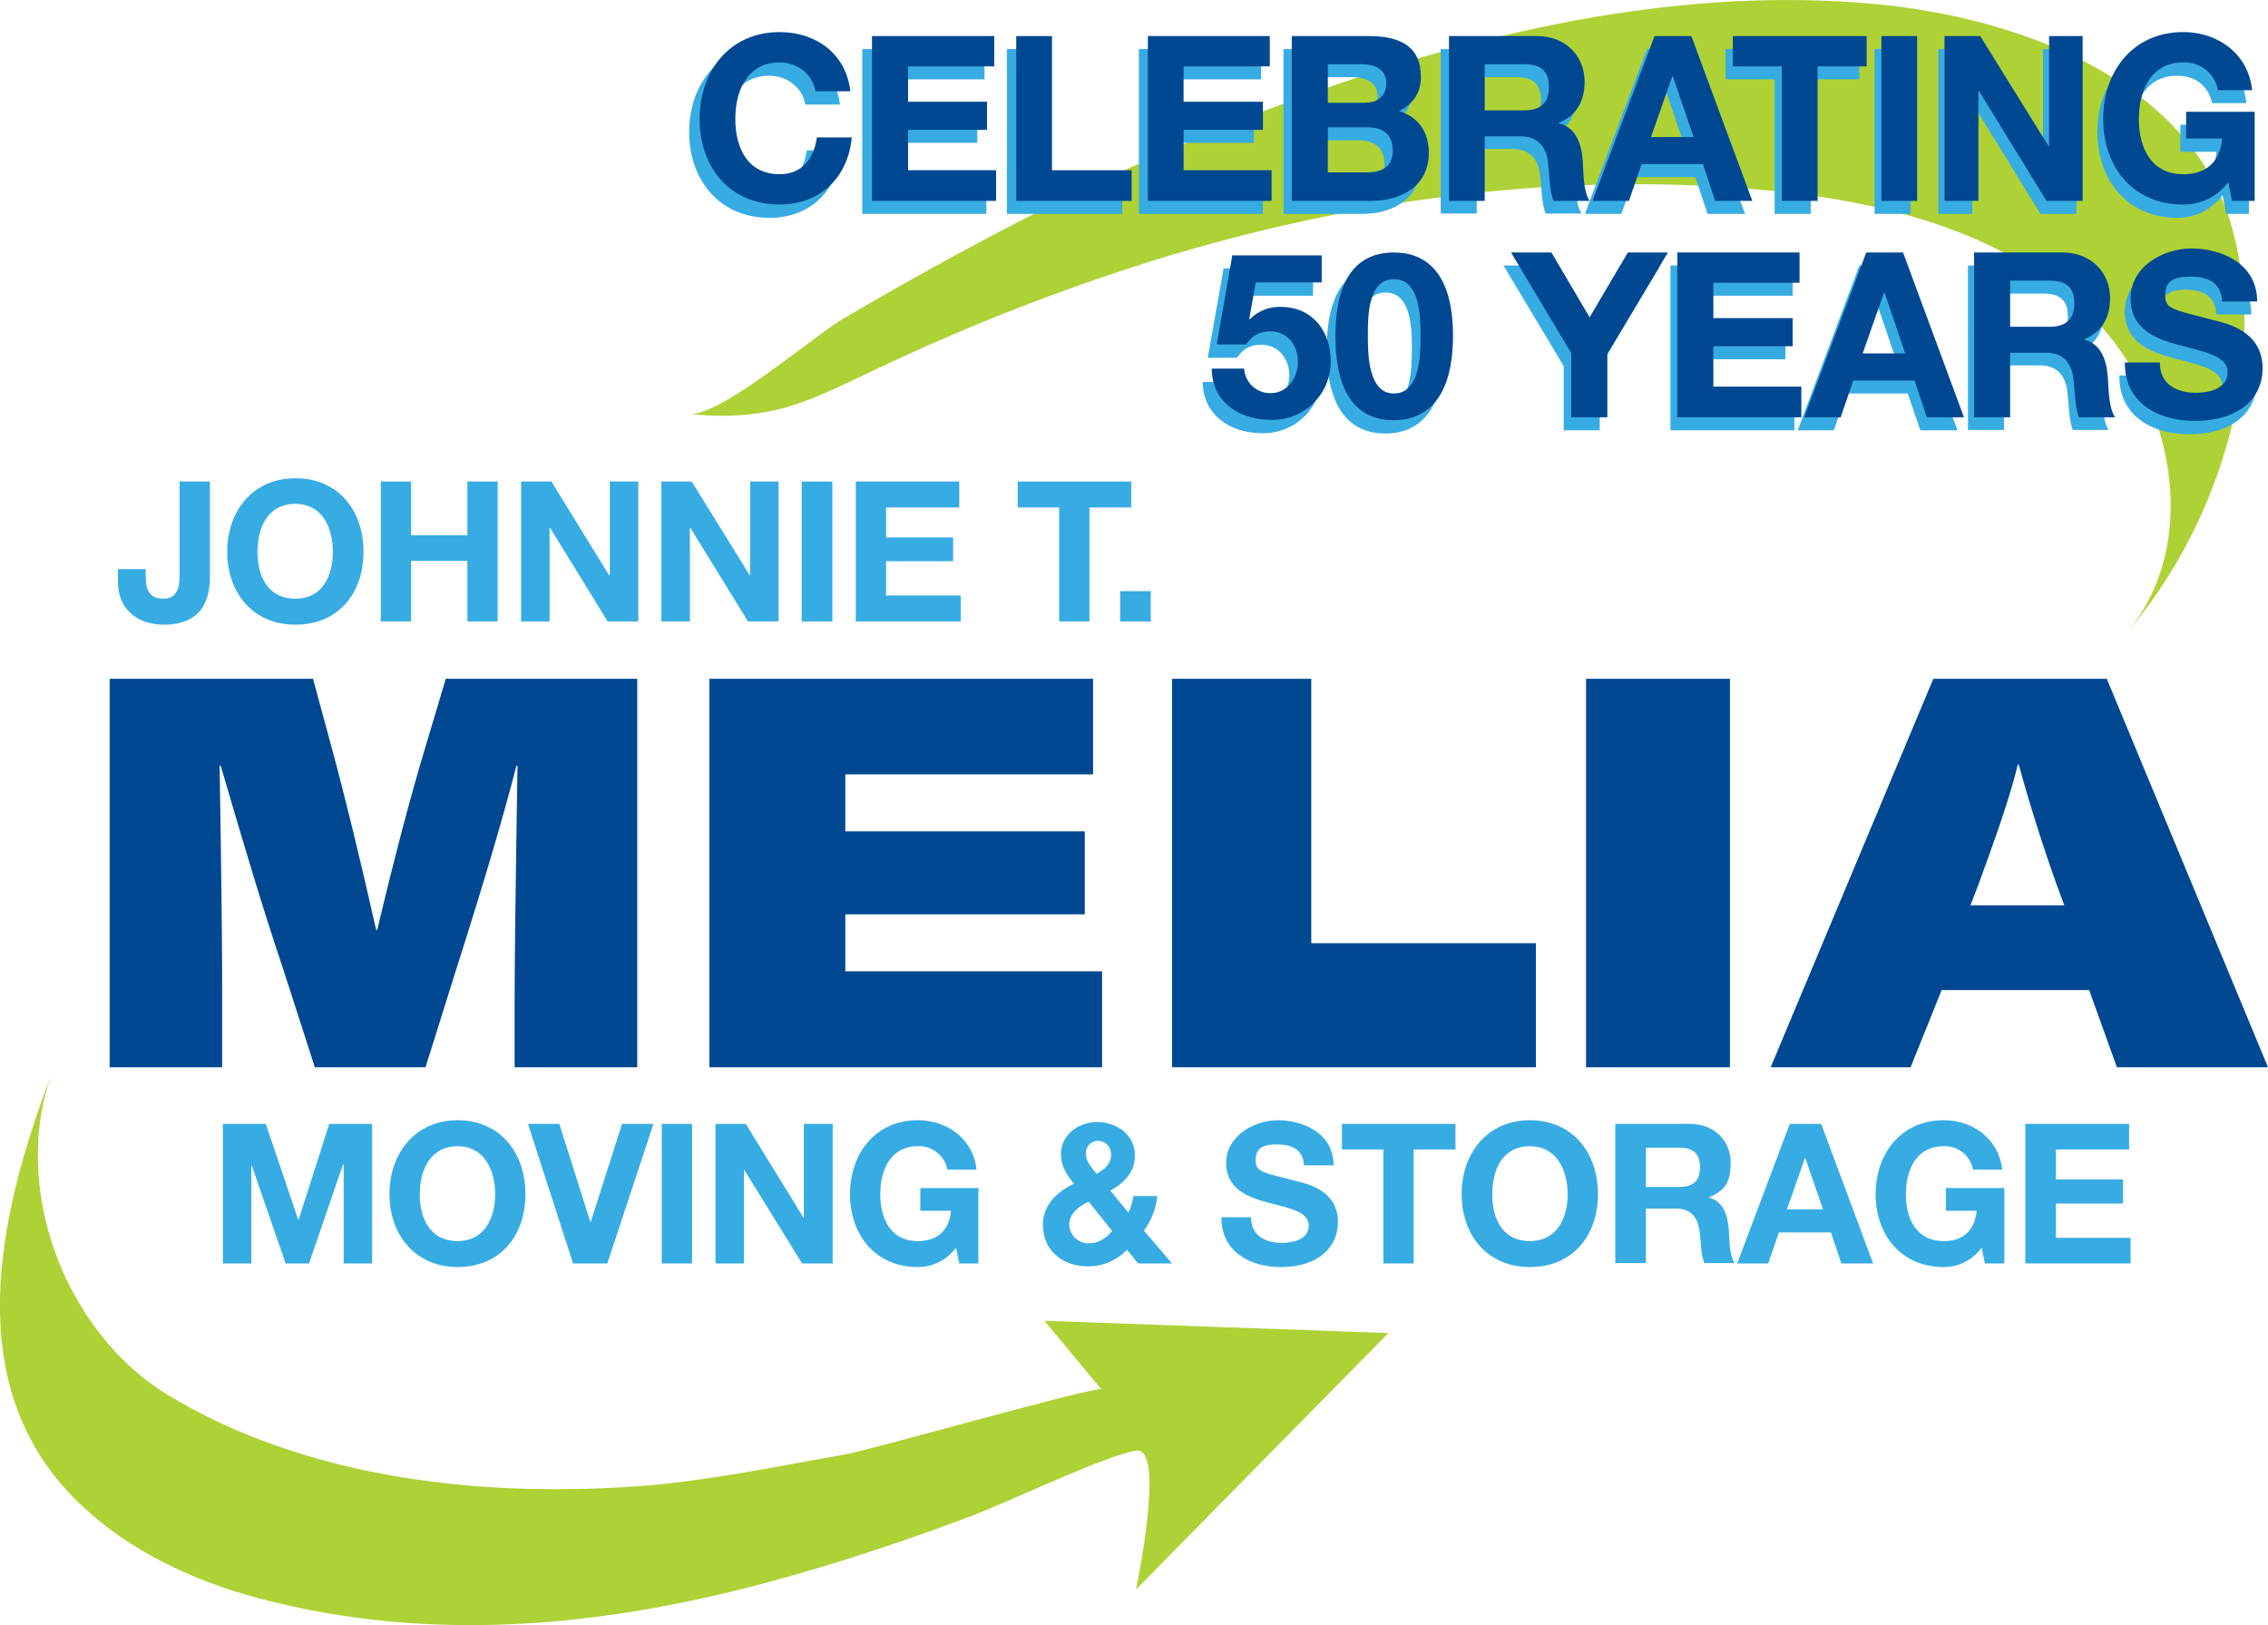 <svg xmlns="http://www.w3.org/2000/svg" viewBox="0 0 628.9 450.6"><defs><style>.a{fill:#37ace3;}.b{fill:#004891;}.c{fill:#aed136;}</style></defs><title>jt melia logo 50 years</title><path class="a" d="M729.3,456.9c0,5-1.3,13.2-12.8,13.2-6.4,0-12.7-3.5-12.7-12v-3.4h7.7v1.8c0,3.7.9,6.4,4.9,6.4s4.5-3.6,4.5-6.3V430.4h8.4Z" transform="translate(-671.1 -296.9)"/><path class="a" d="M753,429.5c11.9,0,18.9,8.9,18.9,20.4s-7,20.2-18.9,20.2-18.9-9-18.9-20.2S741.1,429.5,753,429.5Zm0,33.4c7.6,0,10.4-6.5,10.4-13s-2.8-13.3-10.4-13.3-10.5,6.5-10.5,13.3S745.4,462.9,753,462.9Z" transform="translate(-671.1 -296.9)"/><path class="a" d="M776.7,430.4h8.4v14.9h15.6V430.4h8.4v38.8h-8.4V452.4H785.1v16.8h-8.4Z" transform="translate(-671.1 -296.9)"/><path class="a" d="M815.6,430.4H824l16,26h.2v-26h7.9v38.8h-8.5l-16-26h-.1v26h-7.9Z" transform="translate(-671.1 -296.9)"/><path class="a" d="M854.5,430.4h8.4l16.1,26h.1v-26H887v38.8h-8.5l-16-26h-.1v26h-7.9Z" transform="translate(-671.1 -296.9)"/><path class="a" d="M893.4,430.4h8.5v38.8h-8.5Z" transform="translate(-671.1 -296.9)"/><path class="a" d="M908.4,430.4h28.7v7.2H916.8v8.3h18.6v6.6H916.8V462h20.7v7.2H908.4Z" transform="translate(-671.1 -296.9)"/><path class="a" d="M964.8,437.6H953.3v-7.2h31.5v7.2H973.2v31.6h-8.4Z" transform="translate(-671.1 -296.9)"/><path class="a" d="M981.7,460.8h8.5v8.4h-8.5Z" transform="translate(-671.1 -296.9)"/><path class="a" d="M732.9,608.5h11.9l9,26.6h.1l8.5-26.6h11.9v38.7h-7.9V619.8h-.2l-9.4,27.4h-6.5L740.9,620h-.1v27.2h-7.9Z" transform="translate(-671.1 -296.9)"/><path class="a" d="M798,607.5c11.8,0,18.8,9,18.8,20.5s-7,20.2-18.8,20.2-18.9-9-18.9-20.2S786.1,607.5,798,607.5Zm0,33.5c7.5,0,10.4-6.5,10.4-13s-2.9-13.3-10.4-13.3-10.5,6.5-10.5,13.3S790.4,641,798,641Z" transform="translate(-671.1 -296.9)"/><path class="a" d="M839.5,647.2H830l-12.5-38.7h8.7l8.6,27.2h.1l8.7-27.2h8.7Z" transform="translate(-671.1 -296.9)"/><path class="a" d="M854.6,608.5H863v38.7h-8.4Z" transform="translate(-671.1 -296.9)"/><path class="a" d="M869.5,608.5h8.4l16,26h.1v-26h8v38.7h-8.5l-16-25.9h-.1v25.9h-7.9Z" transform="translate(-671.1 -296.9)"/><path class="a" d="M936.2,642.8a13,13,0,0,1-10.6,5.4c-11.8,0-18.8-9-18.8-20.2s7-20.5,18.8-20.5c7.9,0,15.3,4.9,16.3,13.7h-8.1a8,8,0,0,0-8.2-6.5c-7.5,0-10.4,6.5-10.4,13.3s2.9,13,10.4,13c5.5,0,8.7-3,9.2-8.4h-8.5v-6.3h16.1v20.9h-5.3Z" transform="translate(-671.1 -296.9)"/><path class="a" d="M983.6,643.4a14.8,14.8,0,0,1-10.8,4.6c-7,0-12.5-4.3-12.5-11.6,0-5.5,4.1-9.2,8.6-11.3-2-2.5-3.6-4.9-3.6-8.2,0-5.4,4.9-8.9,10-8.9s10.5,3.2,10.5,9.3c0,4.5-2.9,7.6-6.8,9.7l5,6.1a17.6,17.6,0,0,0,1.4-4.6H992a19.5,19.5,0,0,1-3.7,9.6l7.8,9.1h-9.4ZM973,630.1c-2.7,1.2-5.4,3.3-5.4,6.4a5.3,5.3,0,0,0,5.5,5.1c2.7,0,4.7-1.4,6.4-3.4Zm2.7-16.9a3.4,3.4,0,0,0-3.5,3.4c0,2.4,1.6,4,3,5.8,2.2-1.4,4-2.7,4-5.5A3.7,3.7,0,0,0,975.7,613.2Z" transform="translate(-671.1 -296.9)"/><path class="a" d="M1018,634.4c0,5.1,4,7.1,8.5,7.1,2.9,0,7.5-.8,7.5-4.8s-5.8-4.9-11.4-6.4-11.5-3.8-11.5-11,7.4-11.8,14.4-11.8,15.4,3.6,15.4,12.5h-8.2c-.3-4.6-3.6-5.8-7.6-5.8s-5.8,1.1-5.8,4.4,1.8,3.3,11.4,5.8c2.8.7,11.4,2.5,11.4,11.3,0,7.1-5.5,12.5-15.9,12.5-8.5,0-16.5-4.3-16.4-13.8Z" transform="translate(-671.1 -296.9)"/><path class="a" d="M1054.7,615.6h-11.5v-7.1h31.5v7.1h-11.6v31.6h-8.4Z" transform="translate(-671.1 -296.9)"/><path class="a" d="M1095.3,607.5c11.9,0,18.9,9,18.9,20.5s-7,20.2-18.9,20.2-18.9-9-18.9-20.2S1083.4,607.5,1095.3,607.5Zm0,33.5c7.6,0,10.5-6.5,10.5-13s-2.9-13.3-10.5-13.3-10.4,6.5-10.4,13.3S1087.7,641,1095.3,641Z" transform="translate(-671.1 -296.9)"/><path class="a" d="M1119,608.5h20.7c6.9,0,11.3,4.8,11.3,10.7s-1.8,7.9-6.1,9.7h0c4.2,1.1,5.3,5.1,5.6,9.1.2,2.4.1,7,1.6,9.1h-8.4c-1-2.4-.9-6.2-1.4-9.3s-2.1-5.8-6.4-5.8h-8.4v15.1H1119Zm8.5,17.5h9.2c3.8,0,5.8-1.6,5.8-5.5s-2-5.4-5.8-5.4h-9.2Z" transform="translate(-671.1 -296.9)"/><path class="a" d="M1167.4,608.5h8.7l14.4,38.7h-8.8l-2.9-8.6h-14.4l-3,8.6h-8.6Zm-.8,23.7h10l-4.9-14.2h-.1Z" transform="translate(-671.1 -296.9)"/><path class="a" d="M1220.6,642.8a12.9,12.9,0,0,1-10.5,5.4c-11.9,0-18.9-9-18.9-20.2s7-20.5,18.9-20.5c7.8,0,15.2,4.9,16.2,13.7h-8.1a7.9,7.9,0,0,0-8.1-6.5c-7.6,0-10.5,6.5-10.5,13.3s2.9,13,10.5,13c5.4,0,8.6-3,9.1-8.4h-8.5v-6.3h16.2v20.9h-5.4Z" transform="translate(-671.1 -296.9)"/><path class="a" d="M1232.7,608.5h28.8v7.1h-20.3v8.3h18.6v6.7h-18.6v9.5h20.7v7.1h-29.2Z" transform="translate(-671.1 -296.9)"/><path class="b" d="M763,503.9q5.6,20.6,12.4,50.8h.3q7.5-31.4,13.4-50.8l5.6-18.8h53.1V592.8h-34V574.5q0-15.6.8-65.3h-.3q-5.4,21.1-16.7,56.5l-8.5,27.1H758.4l-9.1-28.2c-4.7-13.9-10.3-32.4-17-55.4H732q.8,49.6.7,65.3v18.3H701.5V485.1h56.4Z" transform="translate(-671.1 -296.9)"/><path class="b" d="M867.8,485.1H974.2v26.5H905.5v15.8h66.4v23H905.5v15.8h71.2v26.6H867.8Z" transform="translate(-671.1 -296.9)"/><path class="b" d="M996.1,485.1h38.6v73.3H1097v34.4H996.1Z" transform="translate(-671.1 -296.9)"/><path class="b" d="M1110.9,485.1h39.9V592.8h-39.9Z" transform="translate(-671.1 -296.9)"/><path class="b" d="M1300,592.8h-41.9l-7.7-21.4h-40.9l-8.6,21.4h-38.8l45.1-107.7h48.1Zm-58.6-50.6c-4.2-11.8-7.7-23-10.5-33.3h-.3c-1.6,7-5.3,18.1-11,33.5l-2.1,5.5h26Z" transform="translate(-671.1 -296.9)"/><path class="c" d="M885.2,410.8c10.2-2.2,19.1-7,32.2-13.1a586.7,586.7,0,0,1,76.9-29.6c53.2-16,109.3-23.6,164.8-18.6,32.9,2.9,67.2,11.1,91,34.1s32,64.3,10.3,89.2c25.3-29.1,40-74,29.8-112.1-11.2-41.8-60.1-59.2-99.5-62.7-57.6-5.3-117.1,9.5-170.4,30.2a727.9,727.9,0,0,0-73.5,33.7q-21.4,11.3-42.1,23.5c-8,4.7-34,27.1-42.4,26.2A70.3,70.3,0,0,0,885.2,410.8Z" transform="translate(-671.1 -296.9)"/><path class="c" d="M685.8,593.6c-12.2,32.1,3.2,72.7,31.9,90.1,37.5,22.6,83.9,28.1,126.9,25.5,20.5-1.2,40.6-5.5,60.6-9,7.1-1.2,70.2-19.2,71.3-18.1l-15.8-19,95.4,3.4-70,71.1s8.4-39.8,0-38.5-35.7,14.4-46.1,18.3c-18.4,6.9-37,13.1-56,18.2-46.4,12.5-93.9,16.9-140.9,4.5-20.1-5.3-39.6-14.8-53.6-30.1C659.8,677.4,671.7,630.5,685.8,593.6Z" transform="translate(-671.1 -296.9)"/><path class="a" d="M894.4,325.9c-.7-4.6-5-8-9.9-8-9,0-12.3,7.6-12.3,15.6s3.3,15.3,12.3,15.3c6.1,0,9.5-4.2,10.3-10.2h9.6c-1,11.4-8.8,18.7-19.9,18.7-14,0-22.3-10.6-22.3-23.8s8.3-24.1,22.3-24.1c9.9,0,18.3,5.9,19.5,16.5Z" transform="translate(-671.1 -296.9)"/><path class="a" d="M910.2,310.5h33.9v8.4h-24v9.8h22v7.8h-22v11.2h24.5v8.5H910.2Z" transform="translate(-671.1 -296.9)"/><path class="a" d="M950.3,310.5h9.9v37.2h22.1v8.5h-32Z" transform="translate(-671.1 -296.9)"/><path class="a" d="M986.9,310.5h33.9v8.4h-24v9.8h22v7.8h-22v11.2h24.5v8.5H986.9Z" transform="translate(-671.1 -296.9)"/><path class="a" d="M1027,310.5h21.3c8.6,0,14.5,2.8,14.5,11.3,0,4.5-2.3,7.6-6.2,9.6,5.5,1.6,8.3,5.8,8.3,11.5,0,9.3-7.8,13.3-16,13.3H1027Zm9.9,18.5H1047c3.5,0,6.1-1.6,6.1-5.4s-3.3-5.3-6.8-5.3h-9.4Zm0,19.4h10.7c3.9,0,7.4-1.3,7.4-6s-3-6.6-7.2-6.6h-10.9Z" transform="translate(-671.1 -296.9)"/><path class="a" d="M1070.6,310.5h24.5c8.1,0,13.2,5.7,13.2,12.6,0,5.4-2.1,9.4-7.1,11.5h0c4.8,1.3,6.2,6.1,6.6,10.7.1,2.9.1,8.2,1.9,10.8h-10c-1.2-2.9-1.1-7.3-1.6-11s-2.5-6.9-7.5-6.9h-10v17.9h-10Zm10,20.7h10.9c4.5,0,6.9-2,6.9-6.6s-2.4-6.3-6.9-6.3h-10.9Z" transform="translate(-671.1 -296.9)"/><path class="a" d="M1127.8,310.5H1138l17,45.7h-10.4l-3.4-10.2h-16.9l-3.6,10.2h-10.1Zm-.9,28h11.7l-5.7-16.7h-.1Z" transform="translate(-671.1 -296.9)"/><path class="a" d="M1163.2,318.9h-13.6v-8.4h37.1v8.4h-13.5v37.3h-10Z" transform="translate(-671.1 -296.9)"/><path class="a" d="M1190.9,310.5h10v45.7h-10Z" transform="translate(-671.1 -296.9)"/><path class="a" d="M1208.6,310.5h9.9l18.9,30.7h.2V310.5h9.3v45.7h-10l-18.8-30.6h-.1v30.6h-9.4Z" transform="translate(-671.1 -296.9)"/><path class="a" d="M1287.4,351a15.3,15.3,0,0,1-12.5,6.3c-14,0-22.2-10.6-22.2-23.8s8.2-24.1,22.2-24.1c9.3,0,18.1,5.8,19.1,16.1h-9.5c-1.1-5-4.9-7.6-9.6-7.6-8.9,0-12.3,7.6-12.3,15.6s3.4,15.3,12.3,15.3c6.5,0,10.3-3.5,10.8-9.8h-10v-7.5h19v24.7h-6.3Z" transform="translate(-671.1 -296.9)"/><path class="a" d="M1035.2,378.9h-18.4l-1.7,10.2h.1a11.2,11.2,0,0,1,8.7-3.5c8.7,0,13.7,6.9,13.7,15.3a16.1,16.1,0,0,1-16.5,16.1c-8.6,0-16.4-4.8-16.5-14.2h9a7.2,7.2,0,0,0,7.3,6.7c4.7,0,7.7-4.2,7.7-8.6s-2.9-8.4-7.7-8.4c-3.2,0-5,1.1-6.8,3.6H1006l4.4-24.8h24.8Z" transform="translate(-671.1 -296.9)"/><path class="a" d="M1055.3,370.5c8.9,0,16.4,5.6,16.4,23.1s-7.5,23.5-16.4,23.5-16.3-5.6-16.3-23.5S1046.5,370.5,1055.3,370.5Zm0,39.1c7.3,0,7.3-10.9,7.3-16s0-15.6-7.3-15.6-7.3,10.9-7.3,15.6S1048,409.6,1055.3,409.6Z" transform="translate(-671.1 -296.9)"/><path class="a" d="M1104.7,398.4,1088,370.5h11.3l10.5,18,10.6-18h11.1l-16.8,28.2v17.5h-10Z" transform="translate(-671.1 -296.9)"/><path class="a" d="M1134.3,370.5h33.9v8.4h-24v9.8h22v7.8h-22v11.2h24.5v8.5h-34.4Z" transform="translate(-671.1 -296.9)"/><path class="a" d="M1186.7,370.5H1197l16.9,45.7h-10.3l-3.5-10.2h-16.9l-3.6,10.2h-10Zm-.9,28h11.7l-5.7-16.7h-.1Z" transform="translate(-671.1 -296.9)"/><path class="a" d="M1216.8,370.5h24.5c8.1,0,13.2,5.7,13.2,12.6,0,5.4-2.1,9.4-7.2,11.5h0c4.9,1.3,6.3,6.1,6.6,10.7.2,2.9.2,8.2,1.9,10.8h-9.9c-1.2-2.9-1.1-7.3-1.6-11s-2.5-6.9-7.6-6.9h-9.9v17.9h-10Zm10,20.7h10.9c4.4,0,6.8-2,6.8-6.6s-2.4-6.3-6.8-6.3h-10.9Z" transform="translate(-671.1 -296.9)"/><path class="a" d="M1268.4,401c0,6.1,4.7,8.5,10,8.5,3.5,0,8.9-1.1,8.9-5.7s-6.8-5.8-13.5-7.6-13.5-4.4-13.5-13,8.7-13.8,16.9-13.8,18.2,4.2,18.2,14.7h-9.7c-.3-5.5-4.2-6.9-8.9-6.9-3.2,0-6.9,1.4-6.9,5.2s2.2,4,13.5,6.9c3.3.8,13.5,3,13.5,13.3,0,8.4-6.5,14.7-18.8,14.7-10.1,0-19.5-5-19.3-16.3Z" transform="translate(-671.1 -296.9)"/><path class="b" d="M897.2,322.2c-.6-4.5-4.9-8-9.9-8-8.9,0-12.3,7.7-12.3,15.7s3.4,15.3,12.3,15.3c6.1,0,9.5-4.2,10.3-10.2h9.7c-1.1,11.3-8.9,18.6-20,18.6-14,0-22.2-10.5-22.2-23.7s8.2-24.1,22.2-24.1c10,0,18.4,5.9,19.6,16.4Z" transform="translate(-671.1 -296.9)"/><path class="b" d="M912.9,306.9h33.9v8.4H922.9v9.8h21.9v7.8H922.9v11.2h24.4v8.5H912.9Z" transform="translate(-671.1 -296.9)"/><path class="b" d="M952.9,306.9h9.9v37.2h22.1v8.5h-32Z" transform="translate(-671.1 -296.9)"/><path class="b" d="M989.4,306.9h33.8v8.4H999.3v9.8h22v7.8h-22v11.2h24.4v8.5H989.4Z" transform="translate(-671.1 -296.9)"/><path class="b" d="M1029.3,306.9h21.3c8.7,0,14.5,2.8,14.5,11.3,0,4.5-2.2,7.6-6.1,9.5,5.5,1.6,8.3,5.9,8.3,11.6,0,9.3-7.8,13.3-16,13.3h-22Zm10,18.5h10.1c3.5,0,6.1-1.6,6.1-5.5s-3.3-5.2-6.9-5.2h-9.3Zm0,19.3h10.6c4,0,7.4-1.2,7.4-6s-2.9-6.5-7.2-6.5h-10.8Z" transform="translate(-671.1 -296.9)"/><path class="b" d="M1072.9,306.9h24.4c8.1,0,13.2,5.7,13.2,12.6,0,5.3-2.1,9.4-7.1,11.4v.2c4.9,1.2,6.3,6,6.6,10.6.2,2.9.1,8.3,1.9,10.9h-10c-1.2-2.9-1.1-7.3-1.6-11s-2.5-6.9-7.5-6.9h-10v17.9h-9.9Zm9.9,20.6h10.9c4.5,0,6.9-1.9,6.9-6.5s-2.4-6.3-6.9-6.3h-10.9Z" transform="translate(-671.1 -296.9)"/><path class="b" d="M1129.9,306.9h10.2l16.9,45.7h-10.3l-3.4-10.2h-17l-3.5,10.2h-10.1Zm-1,28h11.8l-5.7-16.8h-.2Z" transform="translate(-671.1 -296.9)"/><path class="b" d="M1165.2,315.3h-13.6v-8.4h37.1v8.4h-13.6v37.3h-9.9Z" transform="translate(-671.1 -296.9)"/><path class="b" d="M1192.8,306.9h9.9v45.7h-9.9Z" transform="translate(-671.1 -296.9)"/><path class="b" d="M1210.3,306.9h9.9l19,30.6h.1V306.9h9.3v45.7h-10L1219.8,322h-.1v30.6h-9.4Z" transform="translate(-671.1 -296.9)"/><path class="b" d="M1289,347.4a15.4,15.4,0,0,1-12.5,6.2c-14,0-22.2-10.5-22.2-23.7s8.2-24.1,22.2-24.1c9.3,0,18,5.7,19.1,16.1h-9.5a9.3,9.3,0,0,0-9.6-7.7c-8.9,0-12.3,7.7-12.3,15.7s3.4,15.3,12.3,15.3c6.5,0,10.2-3.5,10.8-9.9h-10v-7.4h19v24.7H1290Z" transform="translate(-671.1 -296.9)"/><path class="b" d="M1037.6,375.2h-18.3l-1.8,10.2h.2a11.5,11.5,0,0,1,8.6-3.4c8.8,0,13.8,6.8,13.8,15.2a16.1,16.1,0,0,1-16.5,16.1c-8.7,0-16.4-4.8-16.5-14.2h9a7.2,7.2,0,0,0,7.3,6.8c4.7,0,7.6-4.2,7.6-8.7s-2.8-8.4-7.6-8.4c-3.3,0-5,1.2-6.8,3.6h-8.1l4.3-24.7h24.8Z" transform="translate(-671.1 -296.9)"/><path class="b" d="M1057.6,366.9c8.9,0,16.4,5.6,16.4,23.1s-7.5,23.4-16.4,23.4-16.2-5.6-16.2-23.4S1048.9,366.9,1057.6,366.9Zm0,39.1c7.4,0,7.4-11,7.4-16s0-15.7-7.4-15.7-7.2,11-7.2,15.7S1050.4,406,1057.6,406Z" transform="translate(-671.1 -296.9)"/><path class="b" d="M1106.8,394.8l-16.7-27.9h11.2l10.6,18,10.6-18h11.1L1116.8,395v17.6h-10Z" transform="translate(-671.1 -296.9)"/><path class="b" d="M1136.2,366.9h33.9v8.4h-23.9v9.8h22v7.8h-22v11.2h24.4v8.5h-34.4Z" transform="translate(-671.1 -296.9)"/><path class="b" d="M1188.6,366.9h10.2l16.9,45.7h-10.3l-3.4-10.2h-17l-3.5,10.2h-10.1Zm-1,28h11.8l-5.7-16.8h-.2Z" transform="translate(-671.1 -296.9)"/><path class="b" d="M1218.5,366.9H1243c8.1,0,13.2,5.7,13.2,12.6,0,5.3-2.1,9.4-7.1,11.4v.2c4.8,1.2,6.2,6,6.5,10.6.2,2.9.2,8.3,2,10.9h-10c-1.2-2.9-1.1-7.3-1.6-11s-2.5-6.9-7.5-6.9h-10v17.9h-10Zm10,20.6h10.9c4.4,0,6.9-1.9,6.9-6.5s-2.5-6.3-6.9-6.3h-10.9Z" transform="translate(-671.1 -296.9)"/><path class="b" d="M1270,397.4c0,6.1,4.7,8.4,10,8.4,3.5,0,8.8-1,8.8-5.7s-6.8-5.7-13.4-7.5-13.5-4.4-13.5-13,8.7-13.8,16.9-13.8,18.2,4.1,18.2,14.7h-9.7c-.3-5.5-4.2-6.9-8.9-6.9s-6.9,1.3-6.9,5.2,2.2,3.9,13.5,6.9c3.3.8,13.5,2.9,13.5,13.3,0,8.4-6.6,14.6-18.9,14.6-10,0-19.4-5-19.3-16.2Z" transform="translate(-671.1 -296.9)"/></svg>